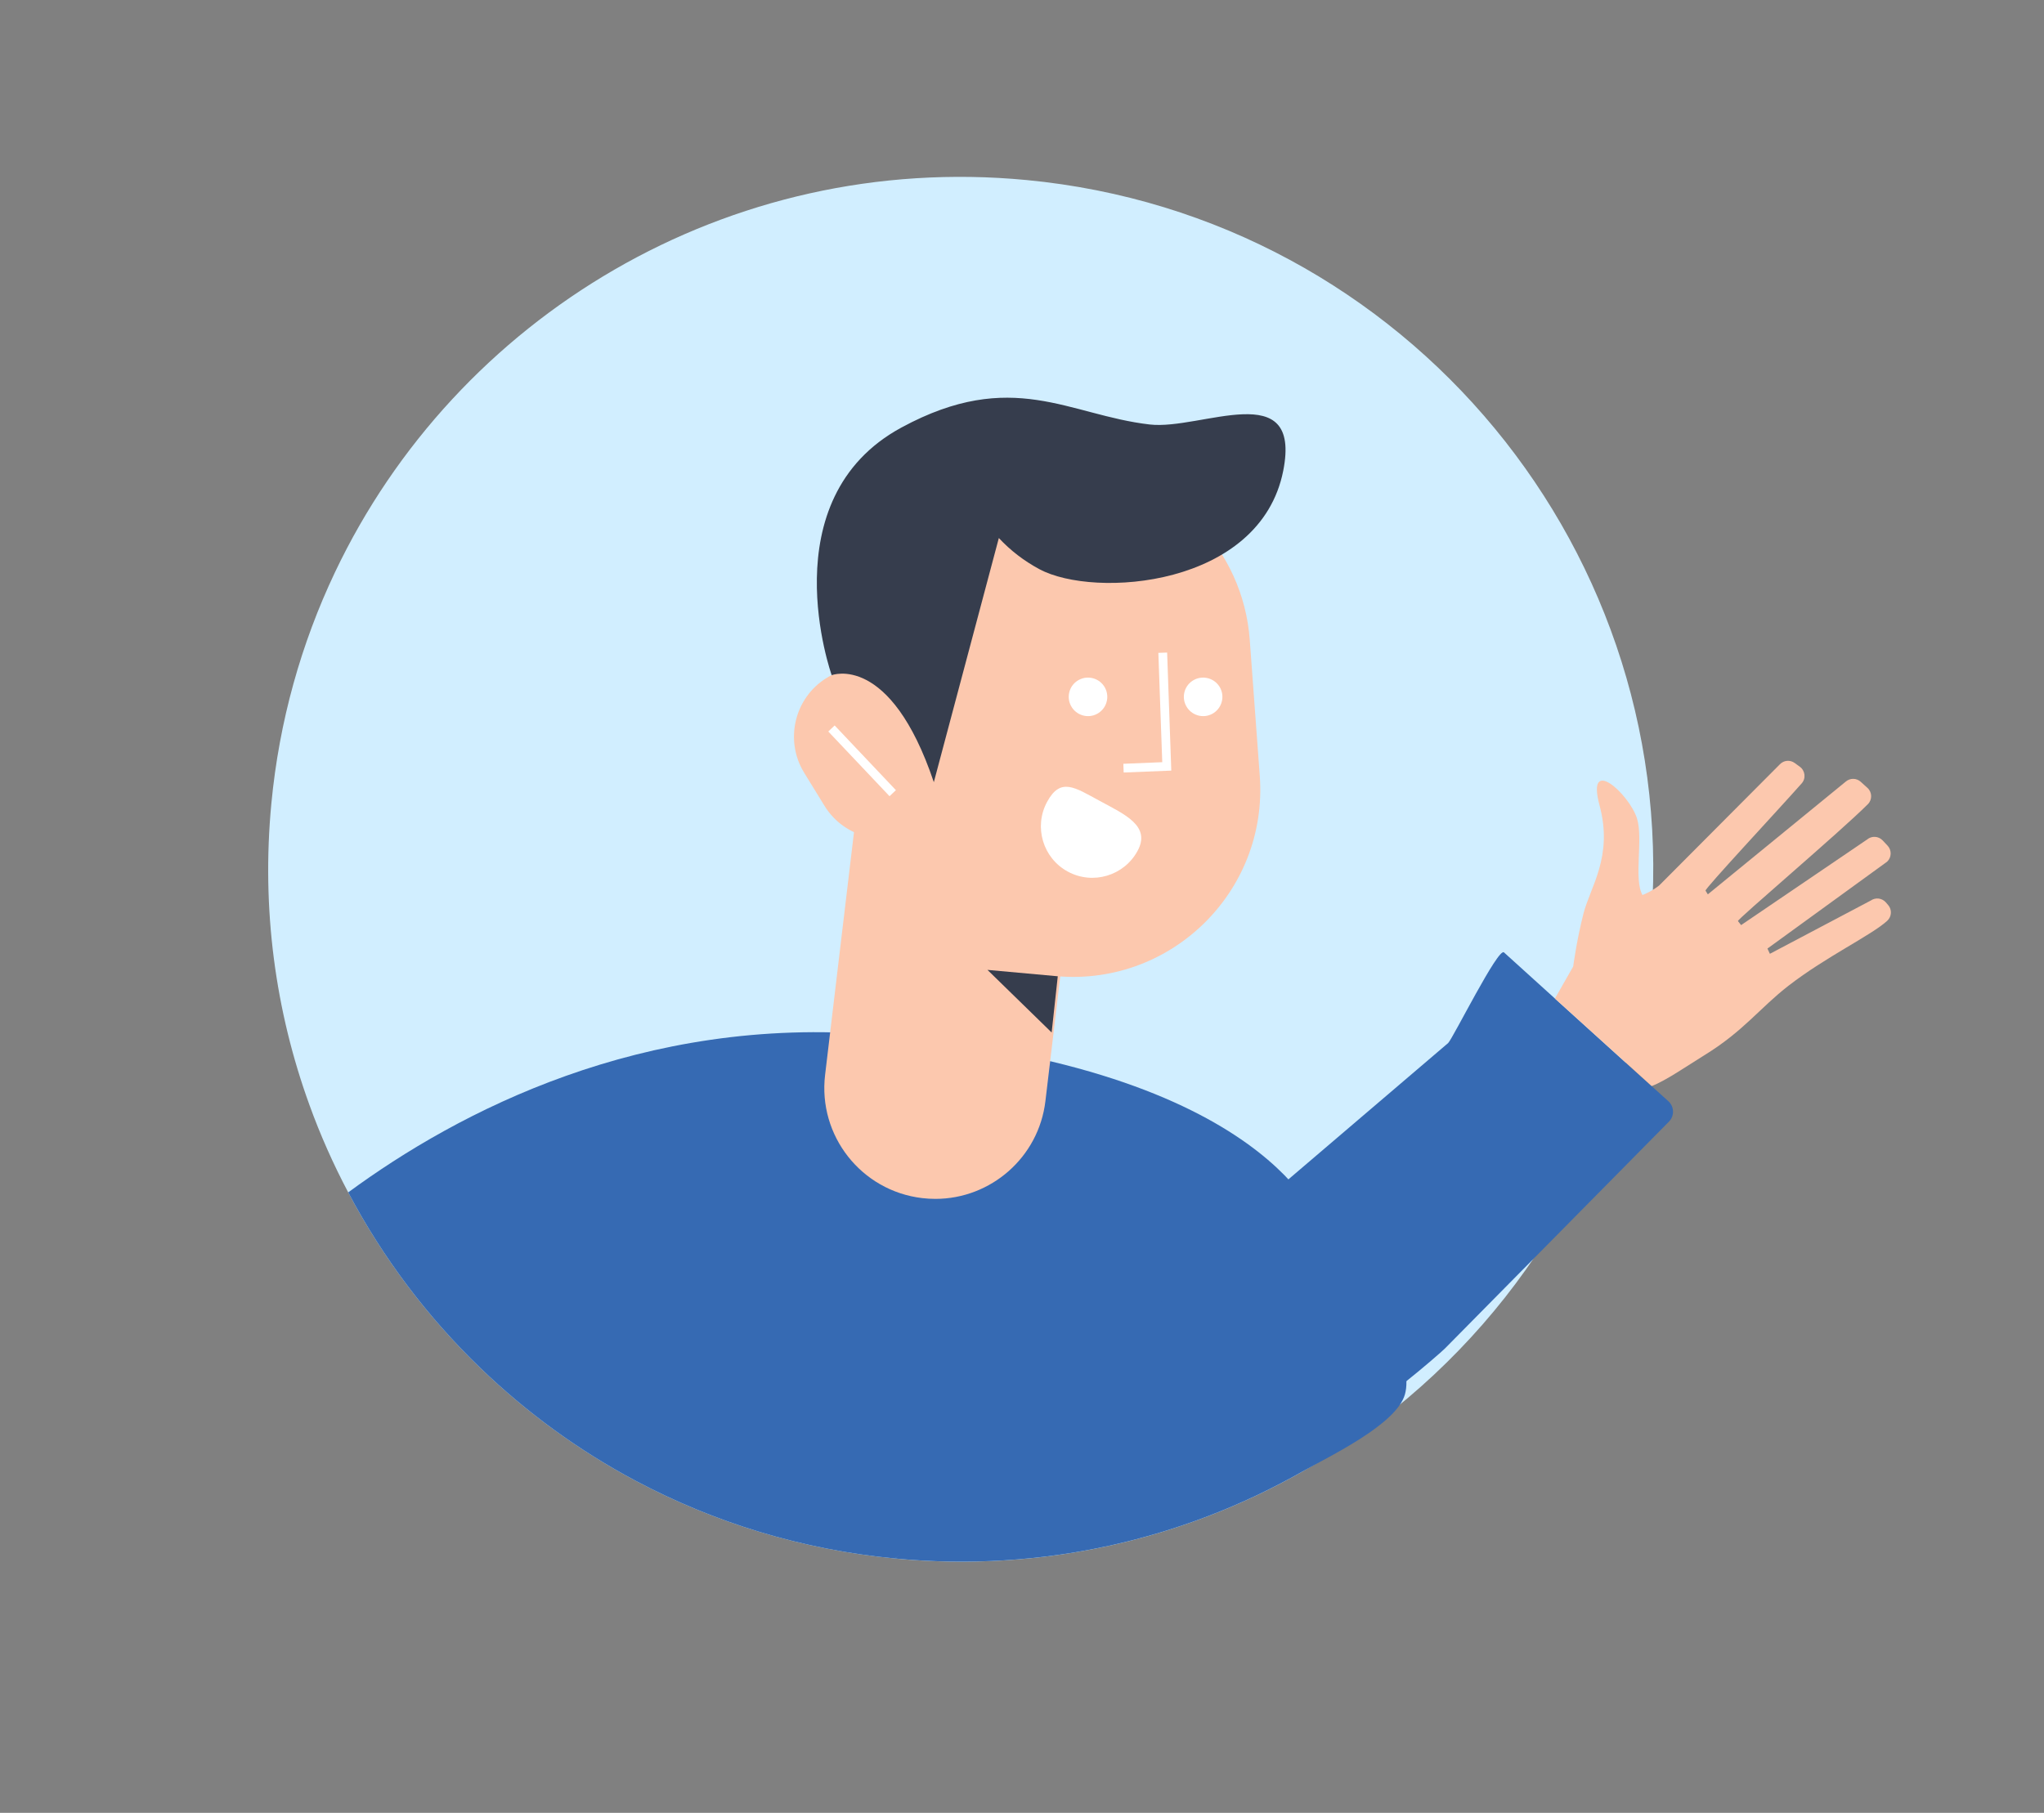 <svg id="e5hqz9lrgr481" xmlns="http://www.w3.org/2000/svg" xmlns:xlink="http://www.w3.org/1999/xlink" viewBox="0 0 393.64 349.21" shape-rendering="geometricPrecision" text-rendering="geometricPrecision"><rect x="0" y="0" width="393.64" height="349.21" fill="#808080" stroke="none"/><style><![CDATA[#e5hqz9lrgr4822_tr {animation: e5hqz9lrgr4822_tr__tr 3000ms linear infinite normal forwards}@keyframes e5hqz9lrgr4822_tr__tr { 0% {transform: translate(234.312px,271.256px) rotate(0deg)} 16.667% {transform: translate(234.312px,271.256px) rotate(10deg)} 33.333% {transform: translate(234.312px,271.256px) rotate(0deg)} 50% {transform: translate(234.312px,271.256px) rotate(-10deg)} 66.667% {transform: translate(234.312px,271.256px) rotate(0deg)} 83.333% {transform: translate(234.312px,271.256px) rotate(10deg)} 100% {transform: translate(234.312px,271.256px) rotate(0deg)} }]]></style><g id="e5hqz9lrgr482"><g id="e5hqz9lrgr483"><g id="e5hqz9lrgr484" opacity="0.6"><g id="e5hqz9lrgr485"><g id="e5hqz9lrgr486"><rect id="e5hqz9lrgr487" width="98.4" height="2.81" rx="0" ry="0" transform="matrix(1 0 0 1 200.83 102.05)" fill="rgb(255,255,255)" stroke="none" stroke-width="1"/></g></g></g></g><path id="e5hqz9lrgr488" d="M172.36,300.21C154.34,298.49,137.5,293.26,122.45,285.26C111.44,279.41,101.39,272.07,92.54,263.54C82.32,253.7,73.71,242.27,67.06,229.69C64.19,224.26,61.68,218.63,59.58,212.81C53.05,194.81,50.32,175.11,52.26,154.78C53.77,138.9,58.02,123.93,64.48,110.3C87.85,61.01,140.25,29.2,197.69,34.68C271.01,41.67,324.78,106.79,317.78,180.11" fill="rgb(209,238,255)" stroke="none" stroke-width="1"/><path id="e5hqz9lrgr489" d="M317.78,180.11C314.11,218.62,294.41,251.73,265.9,273.49C261.11,277.14,256.07,280.48,250.82,283.47C227.82,296.55,200.7,302.92,172.36,300.22" fill="rgb(209,238,255)" stroke="none" stroke-width="1"/><path id="e5hqz9lrgr4810" d="M172.36,300.21C154.34,298.49,137.51,293.26,122.45,285.26C111.44,279.41,101.39,272.07,92.54,263.54C82.32,253.7,73.71,242.27,67.06,229.69C88.23,214.13,123.69,195.53,169.03,199.33C244.88,205.69,254.31,236.39,254.31,236.39" fill="rgb(54,106,179)" stroke="none" stroke-width="1"/><path id="e5hqz9lrgr4811" d="M247.58,227.65C247.58,227.65,273.86,256.68,270.57,268.58C268.97,274.39,256.07,280.48,250.82,283.46C227.82,296.54,200.7,302.91,172.36,300.21" fill="rgb(54,106,179)" stroke="none" stroke-width="1"/><path id="e5hqz9lrgr4812" d="M180.14,230.94C179.3,230.94,178.45,230.89,177.59,230.79C165.87,229.4,157.5,218.77,158.9,207.05L169.03,121.92C170.42,110.2,181.05,101.83,192.77,103.23C204.49,104.62,212.86,115.25,211.46,126.97L201.33,212.1C200.04,222.95,190.81,230.94,180.14,230.94" fill="rgb(252,200,174)" stroke="none" stroke-width="1"/><path id="e5hqz9lrgr4813" d="M198.05,187.44L202.58,187.95C225.04,190.48,244.27,171.98,242.61,149.44L240.68,123.24C239.4,105.77,225.76,91.75,208.33,89.98C188.5,87.97,170.79,102.41,168.78,122.24L166.17,147.93C164.18,167.61,178.39,185.23,198.05,187.44" fill="rgb(252,200,174)" stroke="none" stroke-width="1"/><path id="e5hqz9lrgr4814" d="M177.06,159.6L177.06,159.6C183.28,155.78,185.23,147.56,181.41,141.34L177.47,134.93C173.64,128.71,165.43,126.76,159.21,130.58C152.99,134.4,151.04,142.62,154.86,148.84L158.8,155.25C162.63,161.47,170.84,163.42,177.06,159.6" fill="rgb(252,200,174)" stroke="none" stroke-width="1"/><rect id="e5hqz9lrgr4815" width="1.69" height="17.17" rx="0" ry="0" transform="matrix(0.726 -0.687 0.687 0.726 159.514 140.907)" fill="rgb(255,255,255)" stroke="none" stroke-width="1"/><polygon id="e5hqz9lrgr4816" points="216.4,148.81 216.34,147.13 223.83,146.82 223.08,125.76 224.77,125.7 225.57,148.44" fill="rgb(255,255,255)" stroke="none" stroke-width="1"/><path id="e5hqz9lrgr4817" d="M201.65,154.47C199.05,159.28,200.84,165.3,205.65,167.9C210.46,170.5,216.48,168.71,219.08,163.9C221.68,159.09,216.61,156.89,211.8,154.28C206.98,151.68,204.25,149.66,201.65,154.47" fill="rgb(255,255,255)" stroke="none" stroke-width="1"/><path id="e5hqz9lrgr4818" d="M179.84,150.67L189.96,112.66L192.36,103.64C194.61,106.06,197.25,108.07,200.17,109.64C210.76,115.34,242.7,113.07,247.13,90.68C250.74,72.41,231.35,82.91,221.42,81.77C205.82,79.97,194.97,70.79,173.63,82.34C148.07,96.16,160.17,130.06,160.17,130.06C160.17,130.06,171.43,125.68,179.84,150.67" fill="rgb(54,61,77)" stroke="none" stroke-width="1"/><polygon id="e5hqz9lrgr4819" points="203.71,188.06 190.17,186.83 202.53,198.89" fill="rgb(54,61,77)" stroke="none" stroke-width="1"/><path id="e5hqz9lrgr4820" d="M206.27,136C207.25,137.8,209.5,138.48,211.3,137.5C213.1,136.52,213.77,134.27,212.8,132.47C211.82,130.67,209.57,130,207.77,130.97C205.96,131.94,205.29,134.2,206.27,136" fill="rgb(255,255,255)" stroke="none" stroke-width="1"/><path id="e5hqz9lrgr4821" d="M228.44,136C229.42,137.8,231.67,138.48,233.47,137.5C235.27,136.52,235.94,134.27,234.97,132.47C233.99,130.67,231.74,130,229.94,130.97C228.13,131.94,227.46,134.2,228.44,136" fill="rgb(255,255,255)" stroke="none" stroke-width="1"/><g id="e5hqz9lrgr4822_tr" transform="translate(234.312,271.256) rotate(0)"><g id="e5hqz9lrgr4822" transform="translate(-234.312,-271.256)"><path id="e5hqz9lrgr4823" d="M235.04,238.35L278.9,200.91C279.91,199.82,288.53,182.46,289.64,183.46L321.3,212.13C322.45,213.17,322.5,214.96,321.41,216.06L278.26,259.77C277.18,260.86,263.9,272.29,262.84,271.18L235.07,242.07C234.07,241.04,234.06,239.41,235.04,238.35Z" fill="rgb(54,106,179)" stroke="none" stroke-width="1"/><path id="e5hqz9lrgr4824" d="M299.45,192.35L302.97,186.18C302.97,186.18,303.61,181.27,304.93,176.05C306.25,170.83,310.7,165.02,308.05,155.16C305.39,145.31,313.79,152.96,315.26,157.67C316.49,161.6,314.58,169.29,316.31,172.41C318.2,171.67,319.54,170.56,319.54,170.56L342.77,147.23C343.52,146.44,344.74,146.33,345.62,146.97L346.61,147.69C347.66,148.45,347.83,149.95,346.97,150.91C342.35,156.13,328.15,171.35,328.46,171.57L328.9,172.28L355.45,150.57C356.29,149.84,357.53,149.85,358.35,150.6L359.63,151.76C360.56,152.6,360.6,154.04,359.71,154.92C354.29,160.34,334.39,177.21,334.7,177.43L335.31,178.2L359.55,161.73C360.43,160.97,361.76,161.04,362.56,161.88L363.51,162.89C364.34,163.77,364.31,165.16,363.42,165.99L340.38,182.72L340.85,183.73L360.3,173.46C361.21,172.83,362.45,172.99,363.18,173.82L363.62,174.33C364.4,175.22,364.32,176.58,363.44,177.38C360.43,180.14,351.65,184.29,344.45,189.87C338.86,194.2,335.83,198.6,328.2,203.29C324.97,205.28,320.73,208.22,318.08,209.21" fill="rgb(252,200,174)" stroke="none" stroke-width="1"/></g></g></g></svg>